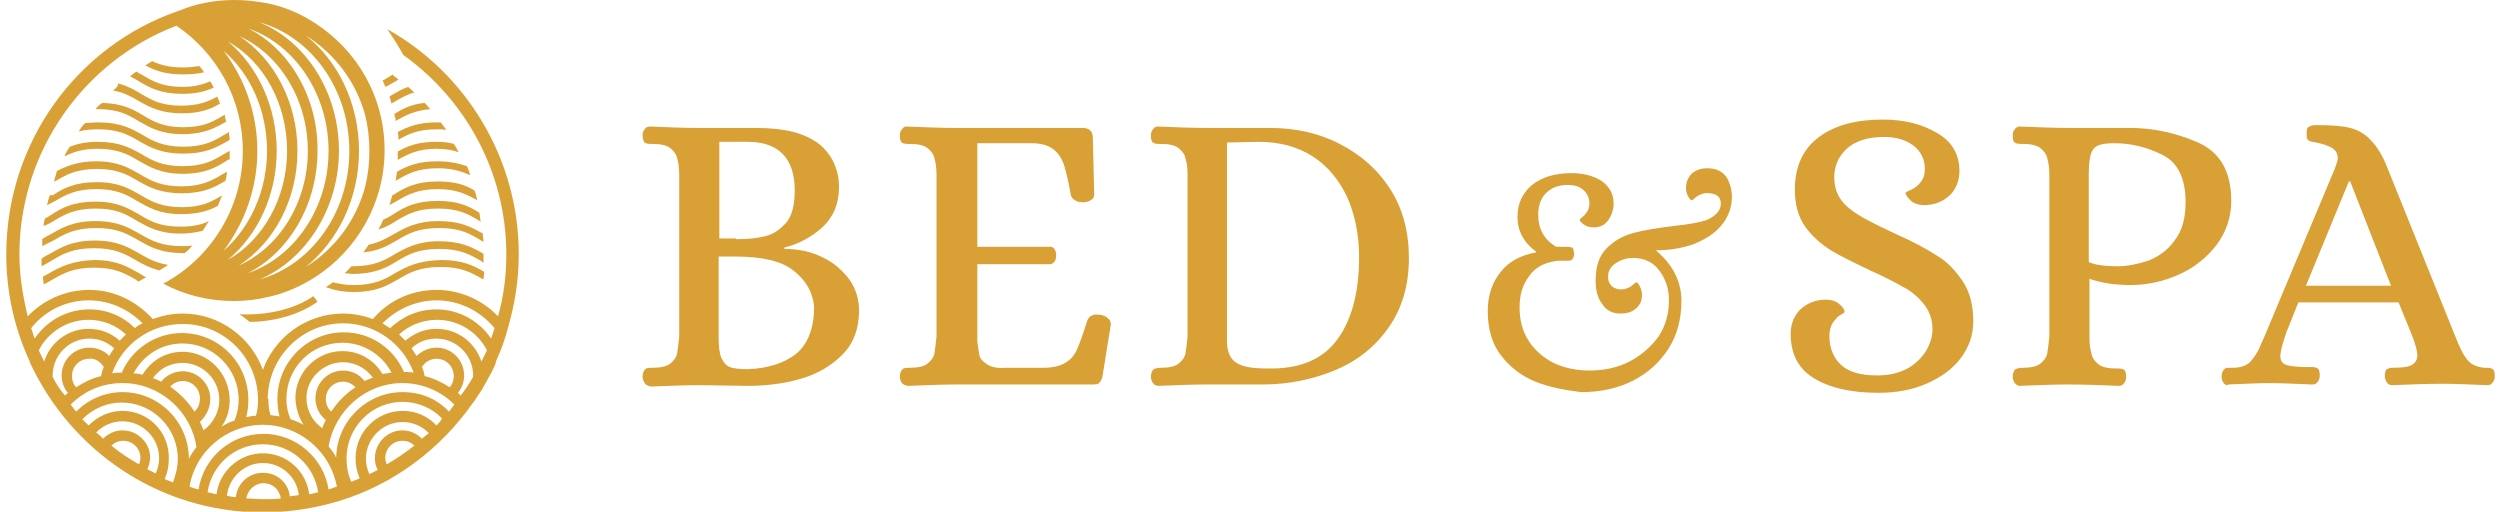 <svg width="171" height="35" viewBox="0 0 171 35" fill="none" xmlns="http://www.w3.org/2000/svg">
<path d="M34.018 24.491C34.301 23.872 34.538 23.206 34.727 22.493C35.2 20.876 35.484 19.164 35.484 17.405C35.484 10.795 31.841 4.993 26.496 1.997C26.874 2.568 27.253 3.139 27.584 3.757C31.841 6.8 34.633 11.793 34.633 17.405C34.633 18.879 34.443 20.306 34.065 21.637C33.024 20.544 31.51 19.83 29.855 19.83C28.104 19.83 26.543 20.591 25.502 21.827C24.887 21.59 24.178 21.447 23.468 21.447C20.961 21.447 18.785 23.064 17.98 25.299C17.176 23.064 15 21.447 12.493 21.447C11.783 21.447 11.073 21.59 10.458 21.827C9.37 20.639 7.856 19.83 6.106 19.83C4.45 19.83 2.937 20.544 1.896 21.637C1.565 20.258 1.328 18.879 1.328 17.405C1.328 10.272 5.822 4.137 12.067 1.76C14.811 3.614 16.608 6.753 16.608 10.319C16.608 14.266 14.385 17.69 11.168 19.402C12.587 20.163 14.243 20.591 15.993 20.591C16.798 20.591 17.602 20.496 18.359 20.306C19.494 20.068 20.535 19.592 21.528 18.974C24.367 17.167 26.306 13.933 26.306 10.272C26.306 6.61 24.414 3.424 21.528 1.569C20.582 0.951 19.494 0.476 18.359 0.238C17.602 0.095 16.845 0 16.041 0C14.716 0 13.439 0.238 12.303 0.713C12.256 0.713 12.209 0.761 12.162 0.761C5.302 3.139 0.429 9.701 0.429 17.405C0.429 20.02 0.997 22.493 2.038 24.728V24.776C4.829 30.815 10.884 35.048 17.98 35.048C19.778 35.048 21.528 34.762 23.137 34.287C26.921 33.145 30.138 30.72 32.362 27.534L32.409 27.486C32.598 27.201 32.788 26.916 32.977 26.63C33.213 26.202 33.45 25.774 33.686 25.346C33.734 25.204 33.828 25.061 33.876 24.919C33.923 24.728 33.97 24.586 34.018 24.491ZM24.982 7.894C25.171 8.655 25.266 9.463 25.266 10.319C25.266 11.175 25.171 11.984 24.982 12.745C24.367 15.075 22.9 17.024 20.913 18.261C23.137 16.454 24.556 13.553 24.556 10.319C24.556 7.086 23.137 4.185 20.913 2.425C22.9 3.662 24.367 5.611 24.982 7.894ZM23.894 10.319C23.894 14.552 21.292 18.118 17.744 19.117C20.913 17.785 23.184 14.266 23.184 10.319C23.184 6.325 20.961 2.853 17.744 1.522C21.292 2.52 23.894 6.087 23.894 10.319ZM22.474 10.319C22.474 14.219 20.157 17.595 16.939 18.689C19.778 17.262 21.718 13.981 21.718 10.319C21.765 6.705 19.825 3.376 16.987 1.95C20.157 3.043 22.474 6.42 22.474 10.319ZM21.055 10.319C21.055 13.838 19.116 16.929 16.325 18.166C18.785 16.596 20.346 13.601 20.346 10.319C20.346 7.038 18.785 4.042 16.372 2.473C19.116 3.709 21.055 6.8 21.055 10.319ZM19.636 10.319C19.636 13.505 18.028 16.406 15.568 17.785C17.649 16.073 18.927 13.315 18.927 10.319C18.927 7.323 17.649 4.565 15.615 2.853C18.075 4.232 19.636 7.133 19.636 10.319ZM18.264 10.319C18.264 13.03 17.129 15.55 15.284 17.167C16.75 15.217 17.602 12.84 17.602 10.319C17.602 7.799 16.75 5.374 15.284 3.471C17.129 5.041 18.264 7.561 18.264 10.319ZM29.855 20.544C31.463 20.544 32.882 21.304 33.828 22.446C33.734 22.683 33.686 22.921 33.592 23.159C32.788 21.97 31.416 21.162 29.855 21.162C28.625 21.162 27.536 21.637 26.685 22.446C26.496 22.351 26.306 22.208 26.165 22.113C27.111 21.162 28.435 20.544 29.855 20.544ZM18.311 27.249C18.359 24.443 20.63 22.113 23.468 22.113C25.691 22.113 27.584 23.539 28.293 25.489C28.057 25.442 27.82 25.442 27.631 25.442C26.921 23.825 25.36 22.731 23.515 22.731C21.008 22.731 18.974 24.776 18.974 27.296C18.974 27.677 19.021 28.105 19.116 28.485C18.927 28.438 18.69 28.438 18.501 28.39C18.406 28.057 18.359 27.724 18.359 27.344C18.359 27.344 18.359 27.344 18.359 27.296C18.311 27.296 18.311 27.296 18.311 27.249ZM32.362 25.774C32.125 26.202 31.841 26.63 31.51 27.058C31.463 27.011 31.368 26.916 31.321 26.868C31.605 26.535 31.747 26.107 31.747 25.679C31.747 24.633 30.895 23.777 29.855 23.777C29.334 23.777 28.861 24.015 28.483 24.348C28.388 24.158 28.246 23.967 28.151 23.825C28.577 23.397 29.192 23.159 29.855 23.159C31.226 23.159 32.362 24.3 32.362 25.679C32.362 25.727 32.362 25.774 32.362 25.774ZM29.855 29.103C29.287 28.485 28.483 28.105 27.536 28.105C25.786 28.105 24.32 29.531 24.32 31.338C24.32 31.814 24.414 32.289 24.603 32.717C24.414 32.812 24.225 32.86 24.036 32.955C23.799 32.48 23.704 31.909 23.704 31.338C23.704 29.246 25.408 27.486 27.536 27.486C28.577 27.486 29.571 27.914 30.233 28.628C30.138 28.818 29.996 28.961 29.855 29.103ZM28.861 30.007C28.53 29.674 28.057 29.436 27.536 29.436C26.496 29.436 25.644 30.292 25.644 31.338C25.644 31.624 25.691 31.861 25.833 32.147C25.644 32.242 25.455 32.337 25.266 32.432C25.124 32.099 25.029 31.766 25.029 31.386C25.029 30.007 26.165 28.866 27.536 28.866C28.246 28.866 28.861 29.151 29.334 29.626C29.192 29.721 29.05 29.864 28.861 30.007ZM26.448 31.766C26.401 31.624 26.354 31.481 26.354 31.338C26.354 30.673 26.874 30.149 27.536 30.149C27.82 30.149 28.104 30.245 28.341 30.482C27.726 30.958 27.111 31.386 26.448 31.766ZM27.536 26.821C25.076 26.821 23.042 28.818 22.995 31.291C22.853 31.005 22.664 30.768 22.474 30.53C22.9 28.105 24.982 26.202 27.536 26.202C28.908 26.202 30.186 26.773 31.084 27.677C30.943 27.819 30.848 28.009 30.706 28.152C29.902 27.296 28.814 26.821 27.536 26.821ZM20.771 29.056C20.488 28.913 20.204 28.77 19.873 28.675C19.683 28.247 19.589 27.772 19.589 27.296C19.589 25.156 21.292 23.444 23.421 23.444C24.887 23.444 26.165 24.3 26.779 25.489C26.543 25.537 26.354 25.537 26.165 25.584C25.597 24.633 24.603 24.015 23.421 24.015C21.67 24.015 20.204 25.442 20.204 27.249C20.251 27.962 20.44 28.58 20.771 29.056ZM23.468 24.776C24.32 24.776 25.029 25.204 25.502 25.822C25.313 25.917 25.124 25.965 24.934 26.06C24.603 25.632 24.083 25.346 23.468 25.346C22.427 25.346 21.576 26.202 21.576 27.249C21.576 27.867 21.86 28.39 22.285 28.723C22.191 28.913 22.096 29.103 22.049 29.294C21.387 28.818 20.961 28.105 20.961 27.201C20.961 25.917 22.096 24.776 23.468 24.776ZM22.285 27.296C22.285 26.63 22.806 26.107 23.468 26.107C23.799 26.107 24.083 26.25 24.32 26.488C23.657 26.916 23.09 27.486 22.664 28.152C22.427 27.962 22.285 27.629 22.285 27.296ZM28.861 25.109C29.05 24.776 29.429 24.538 29.855 24.538C30.517 24.538 31.037 25.061 31.037 25.727C31.037 26.012 30.943 26.298 30.753 26.488C30.233 26.155 29.665 25.87 29.05 25.727C29.003 25.489 28.956 25.299 28.861 25.109ZM17.98 29.056C20.488 29.056 22.616 30.91 23.042 33.288C22.853 33.336 22.664 33.431 22.474 33.478C22.143 31.338 20.251 29.674 18.028 29.674C15.757 29.674 13.912 31.338 13.581 33.478C13.392 33.431 13.202 33.383 12.966 33.288C13.344 30.91 15.473 29.056 17.98 29.056ZM17.98 32.337C17.034 32.337 16.23 33.05 16.135 34.001C15.946 34.001 15.71 33.954 15.52 33.906C15.662 32.67 16.703 31.671 17.98 31.671C19.258 31.671 20.298 32.622 20.44 33.859C20.251 33.906 20.015 33.906 19.825 33.954C19.731 33.05 18.974 32.337 17.98 32.337ZM17.98 31.005C16.372 31.005 15 32.242 14.811 33.811C14.621 33.764 14.432 33.716 14.196 33.669C14.479 31.814 16.041 30.387 17.98 30.387C19.92 30.387 21.481 31.814 21.765 33.669C21.576 33.716 21.386 33.764 21.15 33.811C20.961 32.242 19.636 31.005 17.98 31.005ZM7.62 30.482C7.809 30.292 8.093 30.149 8.424 30.149C9.086 30.149 9.607 30.673 9.607 31.338C9.607 31.481 9.56 31.624 9.512 31.766C8.85 31.386 8.188 30.958 7.62 30.482ZM8.377 29.436C7.856 29.436 7.383 29.674 7.052 30.007C6.91 29.864 6.768 29.721 6.579 29.579C7.052 29.103 7.667 28.818 8.377 28.818C9.749 28.818 10.884 29.959 10.884 31.338C10.884 31.719 10.79 32.099 10.648 32.385C10.458 32.289 10.269 32.194 10.08 32.099C10.175 31.861 10.269 31.576 10.269 31.291C10.269 30.292 9.418 29.436 8.377 29.436ZM8.377 28.105C7.478 28.105 6.674 28.485 6.059 29.103C5.917 28.961 5.775 28.818 5.633 28.675C6.343 27.962 7.289 27.534 8.33 27.534C10.411 27.534 12.162 29.246 12.162 31.386C12.162 31.956 12.02 32.48 11.83 33.003C11.641 32.908 11.452 32.86 11.263 32.765C11.452 32.337 11.546 31.909 11.546 31.386C11.594 29.579 10.175 28.105 8.377 28.105ZM3.599 25.774C3.599 25.727 3.599 25.727 3.599 25.679C3.599 24.3 4.734 23.159 6.106 23.159C6.768 23.159 7.336 23.397 7.809 23.825C7.667 24.015 7.573 24.158 7.478 24.348C7.147 24.015 6.674 23.777 6.106 23.777C5.065 23.777 4.214 24.633 4.214 25.679C4.214 26.107 4.356 26.535 4.64 26.868C4.592 26.916 4.498 27.011 4.45 27.058C4.119 26.678 3.835 26.25 3.599 25.774ZM3.031 24.728C2.889 24.491 2.795 24.253 2.653 23.967C3.268 22.731 4.592 21.875 6.059 21.875C7.052 21.875 7.951 22.255 8.613 22.874C8.471 23.016 8.33 23.159 8.188 23.302C7.62 22.779 6.863 22.493 6.059 22.493C4.64 22.493 3.41 23.444 3.031 24.728ZM7.1 25.109C7.005 25.299 6.958 25.489 6.91 25.727C6.295 25.87 5.728 26.155 5.207 26.488C5.018 26.298 4.923 26.012 4.923 25.727C4.923 25.061 5.444 24.538 6.106 24.538C6.485 24.491 6.863 24.728 7.1 25.109ZM8.377 26.202C10.931 26.202 13.06 28.105 13.439 30.577C13.249 30.815 13.06 31.101 12.918 31.386C12.918 28.866 10.884 26.821 8.377 26.821C7.147 26.821 6.011 27.344 5.207 28.152C5.065 28.009 4.971 27.819 4.829 27.677C5.775 26.726 7.005 26.202 8.377 26.202ZM12.493 24.062C11.31 24.062 10.316 24.681 9.749 25.632C9.56 25.584 9.323 25.537 9.134 25.537C9.796 24.3 11.026 23.492 12.493 23.492C14.574 23.492 16.325 25.204 16.325 27.344C16.325 27.819 16.23 28.295 16.041 28.77C15.71 28.866 15.426 29.008 15.142 29.198C15.52 28.675 15.71 28.057 15.71 27.391C15.71 25.537 14.243 24.062 12.493 24.062ZM14.385 27.296C14.385 26.25 13.533 25.394 12.493 25.394C11.925 25.394 11.357 25.679 11.026 26.107C10.837 26.012 10.648 25.917 10.458 25.87C10.931 25.204 11.641 24.823 12.493 24.823C13.864 24.823 15 25.965 15 27.344C15 28.2 14.574 28.961 13.912 29.436C13.864 29.246 13.77 29.056 13.675 28.866C14.101 28.438 14.385 27.914 14.385 27.296ZM13.297 28.152C12.871 27.486 12.303 26.916 11.641 26.44C11.878 26.202 12.162 26.06 12.493 26.06C13.155 26.06 13.675 26.583 13.675 27.249C13.675 27.629 13.533 27.962 13.297 28.152ZM12.493 22.16C15.331 22.16 17.602 24.443 17.649 27.296V27.344C17.649 27.344 17.649 27.344 17.649 27.391C17.649 27.772 17.602 28.105 17.507 28.438C17.271 28.438 17.081 28.485 16.845 28.533C16.939 28.152 16.987 27.772 16.987 27.344C16.987 24.823 14.953 22.779 12.445 22.779C10.6 22.779 8.992 23.92 8.33 25.489C8.093 25.489 7.856 25.489 7.667 25.537C8.377 23.539 10.269 22.16 12.493 22.16ZM6.059 20.544C7.525 20.544 8.803 21.162 9.749 22.113C9.56 22.208 9.37 22.303 9.228 22.446C8.424 21.637 7.336 21.162 6.106 21.162C4.545 21.162 3.173 21.97 2.369 23.159C2.274 22.921 2.227 22.683 2.132 22.446C3.031 21.304 4.45 20.544 6.059 20.544ZM16.845 34.096C16.939 33.526 17.413 33.05 18.028 33.05C18.643 33.05 19.116 33.478 19.21 34.096C18.832 34.144 18.406 34.144 18.028 34.144C17.602 34.144 17.223 34.096 16.845 34.096ZM32.929 24.728C32.504 23.444 31.321 22.493 29.855 22.493C29.003 22.493 28.293 22.826 27.726 23.302C27.584 23.159 27.442 23.016 27.3 22.874C27.962 22.255 28.908 21.875 29.902 21.875C31.368 21.875 32.693 22.731 33.308 23.967C33.166 24.205 33.071 24.491 32.929 24.728Z" fill="#D9A035"/>
<path d="M3.362 18.689C3.22 18.784 3.078 18.832 2.937 18.927C2.937 19.117 2.984 19.26 2.984 19.45C3.22 19.355 3.41 19.212 3.599 19.117C4.356 18.689 5.018 18.308 6.437 18.308C7.857 18.308 8.519 18.689 9.276 19.117C9.323 19.164 9.418 19.212 9.465 19.26L9.985 18.974C9.843 18.879 9.654 18.784 9.512 18.689C8.755 18.261 7.998 17.785 6.437 17.785C4.923 17.833 4.119 18.261 3.362 18.689Z" fill="#D9A035"/>
<path d="M27.016 18.689C26.306 19.117 25.597 19.497 24.178 19.497C23.61 19.497 23.137 19.402 22.758 19.307C22.616 19.45 22.427 19.545 22.285 19.64C22.806 19.83 23.373 19.973 24.225 19.973C25.786 19.973 26.543 19.497 27.3 19.069C28.009 18.641 28.719 18.261 30.138 18.261C31.558 18.261 32.22 18.641 32.977 19.069C33.024 19.069 33.024 19.117 33.071 19.117C33.071 18.927 33.119 18.784 33.119 18.594C32.409 18.166 31.605 17.785 30.186 17.785C28.53 17.833 27.773 18.261 27.016 18.689Z" fill="#D9A035"/>
<path d="M11.499 18.118C10.648 17.976 10.127 17.69 9.56 17.357C8.803 16.929 8.046 16.454 6.485 16.454C4.923 16.454 4.167 16.929 3.41 17.357C3.22 17.452 3.031 17.547 2.842 17.69C2.842 17.88 2.842 18.023 2.842 18.213C3.126 18.071 3.362 17.928 3.599 17.785C4.308 17.357 5.018 16.977 6.437 16.977C7.857 16.977 8.519 17.357 9.276 17.785C9.749 18.071 10.222 18.308 10.884 18.499C11.121 18.356 11.31 18.261 11.499 18.118Z" fill="#D9A035"/>
<path d="M33.071 17.405V17.357C32.315 16.929 31.558 16.501 30.044 16.501C28.53 16.501 27.726 16.977 26.969 17.405C26.259 17.833 25.549 18.213 24.13 18.213H24.036C23.894 18.356 23.752 18.546 23.563 18.689C23.752 18.689 23.941 18.736 24.13 18.736C25.644 18.736 26.448 18.308 27.205 17.833C27.915 17.405 28.625 17.024 30.044 17.024C31.463 17.024 32.125 17.405 32.882 17.833C32.929 17.881 33.024 17.928 33.071 17.976C33.071 17.738 33.071 17.548 33.071 17.405Z" fill="#D9A035"/>
<path d="M2.889 16.834C3.173 16.692 3.457 16.549 3.741 16.406C4.45 15.978 5.16 15.598 6.579 15.598C7.998 15.598 8.661 15.978 9.418 16.406C10.175 16.834 10.931 17.31 12.493 17.31C12.54 17.31 12.587 17.31 12.634 17.31C12.824 17.167 13.013 16.977 13.155 16.787C12.966 16.834 12.729 16.834 12.445 16.834C11.026 16.834 10.364 16.454 9.607 16.026C8.85 15.598 8.093 15.122 6.532 15.122C4.971 15.122 4.214 15.598 3.457 16.026C3.268 16.121 3.078 16.216 2.889 16.359C2.889 16.501 2.889 16.692 2.889 16.834Z" fill="#D9A035"/>
<path d="M29.997 15.122C28.483 15.122 27.678 15.598 26.922 16.026C26.401 16.311 25.928 16.596 25.218 16.739C25.076 16.929 24.982 17.119 24.84 17.262C25.928 17.167 26.543 16.787 27.205 16.406C27.915 15.978 28.625 15.598 30.044 15.598C31.463 15.598 32.125 15.978 32.835 16.406C32.93 16.454 32.977 16.501 33.072 16.549C33.072 16.359 33.024 16.168 33.024 15.978C32.267 15.55 31.51 15.122 29.997 15.122Z" fill="#D9A035"/>
<path d="M2.984 15.455C3.268 15.36 3.504 15.217 3.741 15.075C4.45 14.647 5.16 14.266 6.532 14.266C7.951 14.266 8.613 14.647 9.323 15.075C10.08 15.503 10.837 15.978 12.351 15.978C12.966 15.978 13.439 15.883 13.864 15.788C14.006 15.55 14.148 15.36 14.29 15.122C13.817 15.36 13.202 15.503 12.351 15.503C10.931 15.503 10.269 15.122 9.56 14.694C8.803 14.266 8.046 13.791 6.532 13.791C5.018 13.791 4.214 14.219 3.504 14.694C3.362 14.789 3.22 14.884 3.078 14.932C3.031 15.075 2.984 15.265 2.984 15.455Z" fill="#D9A035"/>
<path d="M29.949 13.743C28.435 13.743 27.631 14.171 26.922 14.647C26.685 14.79 26.448 14.932 26.212 15.027C26.117 15.265 26.023 15.455 25.881 15.693C26.401 15.55 26.78 15.313 27.158 15.075C27.868 14.647 28.577 14.266 29.949 14.266C31.368 14.266 32.031 14.647 32.74 15.075C32.788 15.122 32.835 15.122 32.882 15.17C32.835 14.98 32.835 14.742 32.788 14.552C32.125 14.124 31.368 13.743 29.949 13.743Z" fill="#D9A035"/>
<path d="M3.41 13.363C3.315 13.601 3.268 13.791 3.22 14.029C3.41 13.933 3.599 13.838 3.788 13.743C4.498 13.315 5.207 12.935 6.579 12.935C7.998 12.935 8.661 13.315 9.37 13.743C10.127 14.171 10.884 14.647 12.398 14.647C13.581 14.647 14.29 14.409 14.905 14.076C15 13.838 15.095 13.601 15.189 13.363C14.479 13.791 13.817 14.171 12.445 14.171C11.073 14.171 10.364 13.791 9.654 13.363C8.897 12.935 8.14 12.459 6.626 12.459C5.113 12.459 4.308 12.887 3.599 13.363C3.504 13.315 3.457 13.363 3.41 13.363Z" fill="#D9A035"/>
<path d="M29.949 12.412C28.435 12.412 27.678 12.84 26.921 13.315C26.874 13.315 26.874 13.363 26.827 13.363C26.779 13.601 26.685 13.838 26.638 14.028C26.827 13.933 26.969 13.838 27.158 13.743C27.868 13.315 28.577 12.935 29.949 12.935C31.274 12.935 31.936 13.315 32.646 13.696C32.598 13.458 32.551 13.268 32.456 13.03C31.841 12.649 31.132 12.412 29.949 12.412Z" fill="#D9A035"/>
<path d="M3.693 12.412C3.741 12.412 3.788 12.364 3.835 12.364C4.545 11.936 5.255 11.556 6.626 11.556C7.998 11.556 8.708 11.936 9.418 12.364C10.175 12.792 10.931 13.22 12.445 13.22C13.959 13.22 14.716 12.792 15.426 12.364C15.473 12.174 15.52 11.936 15.52 11.746C15.426 11.793 15.284 11.889 15.189 11.936C14.479 12.364 13.77 12.745 12.398 12.745C11.026 12.745 10.316 12.364 9.607 11.936C8.85 11.508 8.093 11.033 6.579 11.033C5.302 11.033 4.545 11.366 3.883 11.698C3.835 11.984 3.741 12.174 3.693 12.412Z" fill="#D9A035"/>
<path d="M29.902 11.033C28.577 11.033 27.82 11.366 27.158 11.746C27.111 11.936 27.111 12.174 27.063 12.364C27.111 12.364 27.111 12.317 27.158 12.317C27.868 11.889 28.577 11.508 29.949 11.508C30.99 11.508 31.605 11.746 32.173 11.984C32.078 11.746 32.031 11.556 31.936 11.366C31.368 11.175 30.753 11.033 29.902 11.033Z" fill="#D9A035"/>
<path d="M4.403 10.7C4.971 10.414 5.633 10.177 6.674 10.177C8.046 10.177 8.755 10.557 9.465 10.985C10.222 11.413 10.979 11.889 12.493 11.889C14.007 11.889 14.763 11.461 15.52 10.985C15.568 10.938 15.615 10.938 15.71 10.89C15.71 10.7 15.71 10.509 15.71 10.319C15.568 10.414 15.426 10.462 15.284 10.557C14.574 10.985 13.912 11.366 12.493 11.366C11.121 11.366 10.411 10.985 9.702 10.557C8.945 10.129 8.188 9.701 6.674 9.701C5.87 9.701 5.255 9.844 4.782 10.034C4.64 10.224 4.498 10.462 4.403 10.7Z" fill="#D9A035"/>
<path d="M29.855 9.701C28.577 9.701 27.868 9.986 27.205 10.367C27.205 10.557 27.205 10.747 27.205 10.938C27.868 10.557 28.577 10.177 29.855 10.177C30.47 10.177 30.99 10.272 31.368 10.414C31.274 10.224 31.179 10.034 31.037 9.844C30.753 9.749 30.328 9.701 29.855 9.701Z" fill="#D9A035"/>
<path d="M5.396 8.988C5.775 8.893 6.201 8.845 6.721 8.845C8.093 8.845 8.803 9.225 9.512 9.653C10.269 10.082 11.026 10.509 12.54 10.509C14.054 10.509 14.811 10.082 15.568 9.653C15.615 9.606 15.662 9.606 15.71 9.558C15.71 9.368 15.662 9.225 15.662 9.035C15.568 9.083 15.426 9.178 15.331 9.225C14.621 9.653 13.959 10.034 12.54 10.034C11.168 10.034 10.458 9.653 9.749 9.225C8.992 8.797 8.235 8.37 6.721 8.37C6.39 8.37 6.059 8.417 5.822 8.417C5.633 8.607 5.491 8.797 5.396 8.988Z" fill="#D9A035"/>
<path d="M29.855 8.37C28.577 8.37 27.82 8.702 27.205 9.035C27.253 9.225 27.253 9.368 27.253 9.558C27.915 9.178 28.577 8.845 29.855 8.845C30.091 8.845 30.328 8.845 30.517 8.893C30.422 8.702 30.28 8.56 30.138 8.37C30.044 8.37 29.949 8.37 29.855 8.37Z" fill="#D9A035"/>
<path d="M6.532 7.466C6.579 7.466 6.674 7.466 6.721 7.466C8.093 7.466 8.755 7.846 9.465 8.274C10.222 8.702 10.979 9.178 12.493 9.178C13.959 9.178 14.716 8.75 15.473 8.322C15.426 8.179 15.378 7.989 15.378 7.846C15.331 7.846 15.331 7.894 15.284 7.894C14.574 8.322 13.912 8.702 12.54 8.702C11.168 8.702 10.506 8.322 9.796 7.894C9.086 7.466 8.377 7.086 7.005 7.038C6.768 7.181 6.626 7.323 6.532 7.466Z" fill="#D9A035"/>
<path d="M26.969 7.799C27.016 7.942 27.063 8.132 27.063 8.274C27.726 7.894 28.341 7.561 29.429 7.466C29.287 7.323 29.192 7.181 29.05 7.038C28.104 7.133 27.489 7.466 26.969 7.799Z" fill="#D9A035"/>
<path d="M7.715 6.182C8.472 6.325 8.992 6.61 9.465 6.895C10.222 7.323 10.979 7.751 12.445 7.751C13.675 7.751 14.432 7.466 15.047 7.086C15 6.943 14.953 6.8 14.858 6.61C14.243 6.943 13.581 7.228 12.398 7.228C11.026 7.228 10.364 6.848 9.654 6.42C9.181 6.135 8.755 5.897 8.093 5.707C8.046 5.944 7.904 6.087 7.715 6.182Z" fill="#D9A035"/>
<path d="M26.779 6.515C26.732 6.562 26.685 6.562 26.638 6.61C26.685 6.753 26.732 6.895 26.779 7.086C26.874 7.038 26.921 6.99 27.016 6.943C27.442 6.705 27.82 6.467 28.341 6.325C28.199 6.182 28.057 6.087 27.915 5.944C27.489 6.087 27.111 6.325 26.779 6.515Z" fill="#D9A035"/>
<path d="M9.323 4.898C9.181 4.993 9.039 5.088 8.897 5.231C9.134 5.326 9.323 5.469 9.512 5.564C10.222 5.992 10.979 6.42 12.493 6.42C13.439 6.42 14.101 6.23 14.621 5.992C14.527 5.849 14.479 5.707 14.385 5.564C13.912 5.754 13.344 5.944 12.493 5.944C11.121 5.944 10.458 5.564 9.749 5.136C9.654 5.088 9.465 4.993 9.323 4.898Z" fill="#D9A035"/>
<path d="M26.732 5.183C26.543 5.279 26.354 5.421 26.165 5.516C26.259 5.659 26.306 5.802 26.354 5.944C26.59 5.849 26.779 5.707 26.968 5.611C27.063 5.564 27.157 5.516 27.252 5.421C27.11 5.326 26.968 5.231 26.826 5.088C26.826 5.136 26.779 5.136 26.732 5.183Z" fill="#D9A035"/>
<path d="M13.959 4.946C13.864 4.803 13.77 4.66 13.628 4.518C13.297 4.565 12.966 4.613 12.493 4.613C11.546 4.613 10.931 4.423 10.411 4.185C10.269 4.28 10.08 4.375 9.938 4.47C10.553 4.803 11.263 5.088 12.493 5.088C13.108 5.088 13.581 5.041 13.959 4.946Z" fill="#D9A035"/>
<path d="M16.372 21.494C16.608 21.637 16.845 21.827 17.081 22.018C18.122 22.018 20.109 21.78 21.718 20.639L21.434 20.258C19.305 21.732 16.419 21.494 16.372 21.494Z" fill="#D9A035"/>
<path d="M44.094 26.203C43.999 26.06 43.952 25.917 43.952 25.774C43.952 25.489 44.047 25.346 44.141 25.251C44.236 25.156 44.425 25.156 44.662 25.156C45.182 25.156 45.608 25.061 45.844 24.871C46.081 24.681 46.27 24.443 46.318 24.158C46.365 23.872 46.412 23.492 46.459 23.016V11.984C46.459 11.508 46.412 11.128 46.318 10.842C46.27 10.557 46.081 10.319 45.844 10.129C45.608 9.939 45.182 9.844 44.662 9.844H44.472C44.283 9.844 44.141 9.796 44.094 9.749C44.047 9.701 43.952 9.511 43.952 9.273C43.952 9.083 43.999 8.94 44.094 8.845C44.189 8.702 44.283 8.655 44.472 8.655C45.655 8.702 46.743 8.75 47.737 8.75H51.663C52.657 8.75 53.508 8.845 54.123 8.988C54.738 9.13 55.306 9.368 55.826 9.701C56.299 10.034 56.678 10.462 56.962 10.985C57.246 11.556 57.388 12.126 57.388 12.792C57.388 13.933 57.009 14.837 56.252 15.55C55.495 16.216 54.644 16.692 53.65 16.929V17.024C54.596 17.024 55.495 17.215 56.252 17.595C57.056 17.976 57.624 18.499 58.097 19.117C58.523 19.735 58.759 20.448 58.759 21.209C58.759 22.493 58.381 23.492 57.624 24.253C56.867 25.014 55.921 25.584 54.738 25.917C53.603 26.25 52.373 26.393 51.143 26.393L47.831 26.345C46.838 26.345 45.75 26.393 44.52 26.44C44.283 26.393 44.141 26.298 44.094 26.203ZM50.339 16.359C51.096 16.359 51.711 16.311 52.278 16.169C52.799 16.073 53.319 15.741 53.745 15.265C54.171 14.789 54.36 14.028 54.36 13.03C54.36 10.842 53.272 9.701 51.143 9.701H49.203V16.311H50.339V16.359ZM54.454 24.205C55.259 23.539 55.684 22.446 55.684 20.971C55.59 19.973 55.117 19.164 54.265 18.499C53.414 17.833 52.089 17.548 50.291 17.548H49.156V23.064C49.156 23.682 49.203 24.158 49.345 24.491C49.487 24.776 49.676 25.014 49.913 25.109C50.197 25.204 50.575 25.251 51.143 25.251C52.562 25.204 53.65 24.823 54.454 24.205Z" fill="#D9A035"/>
<path d="M61.693 26.203C61.598 26.06 61.55 25.917 61.55 25.774C61.55 25.489 61.645 25.346 61.74 25.251C61.834 25.156 62.024 25.156 62.26 25.156C62.781 25.156 63.206 25.061 63.443 24.871C63.679 24.681 63.869 24.443 63.916 24.158C63.963 23.872 64.01 23.492 64.058 23.016V11.984C64.058 11.508 64.01 11.128 63.916 10.842C63.869 10.557 63.679 10.319 63.443 10.129C63.206 9.939 62.781 9.844 62.26 9.844H62.071C61.882 9.844 61.74 9.796 61.693 9.749C61.598 9.701 61.55 9.511 61.55 9.273C61.55 9.083 61.598 8.94 61.693 8.845C61.787 8.702 61.882 8.655 62.024 8.655C63.254 8.702 64.342 8.75 65.335 8.75H74.04C74.513 8.75 74.749 8.988 74.749 9.416L74.844 13.315C74.844 13.505 74.749 13.601 74.607 13.696C74.418 13.791 74.276 13.838 74.087 13.838C73.85 13.838 73.661 13.791 73.519 13.696C73.377 13.601 73.283 13.505 73.236 13.315C73.094 12.412 72.904 11.698 72.762 11.223C72.573 10.747 72.337 10.414 72.005 10.177C71.674 9.939 71.201 9.796 70.539 9.796H66.849V16.882H71.864C72.005 16.882 72.1 16.977 72.147 17.072C72.242 17.215 72.242 17.357 72.242 17.5C72.242 17.643 72.195 17.785 72.147 17.88C72.053 17.976 71.958 18.071 71.864 18.071H66.849V23.349C66.896 23.73 66.944 24.062 66.991 24.3C67.038 24.538 67.227 24.728 67.511 24.919C67.795 25.109 68.221 25.204 68.836 25.156H71.391C72.053 25.156 72.526 25.014 72.857 24.823C73.188 24.633 73.472 24.348 73.661 23.92C73.85 23.492 74.087 22.826 74.371 21.923C74.513 21.59 74.797 21.447 75.317 21.542C75.506 21.59 75.648 21.637 75.79 21.78C75.932 21.875 75.979 22.018 75.979 22.208L75.412 25.727C75.364 25.965 75.27 26.107 75.175 26.203C75.081 26.298 74.891 26.298 74.607 26.298H65.477C64.484 26.298 63.395 26.345 62.166 26.393C61.929 26.393 61.787 26.298 61.693 26.203Z" fill="#D9A035"/>
<path d="M78.865 26.203C78.77 26.06 78.723 25.917 78.723 25.774C78.723 25.489 78.818 25.346 78.912 25.251C79.007 25.204 79.196 25.156 79.433 25.156C79.953 25.156 80.379 25.061 80.615 24.871C80.852 24.681 81.041 24.443 81.088 24.158C81.136 23.872 81.183 23.492 81.23 23.016V11.984C81.23 11.508 81.183 11.128 81.088 10.842C81.041 10.557 80.852 10.319 80.615 10.129C80.379 9.939 79.953 9.844 79.433 9.844H79.243C79.054 9.844 78.912 9.796 78.865 9.749C78.77 9.701 78.723 9.511 78.723 9.273C78.723 9.083 78.77 8.94 78.865 8.845C78.96 8.702 79.054 8.655 79.196 8.655C80.426 8.702 81.514 8.75 82.508 8.75H86.813C88.563 8.75 90.172 9.083 91.638 9.844C93.105 10.605 94.24 11.603 95.092 12.935C95.943 14.266 96.369 15.836 96.369 17.643C96.369 19.545 95.896 21.114 94.95 22.446C94.004 23.777 92.773 24.728 91.26 25.346C89.746 25.965 88.09 26.298 86.387 26.298H82.555C81.562 26.298 80.474 26.345 79.243 26.393C79.054 26.393 78.912 26.298 78.865 26.203ZM91.449 23.254C92.442 21.923 92.963 20.02 92.963 17.595C92.963 16.073 92.679 14.694 92.159 13.505C91.591 12.317 90.834 11.366 89.793 10.7C88.752 10.034 87.522 9.701 86.103 9.701L83.927 9.749V23.349C83.927 24.062 84.163 24.586 84.589 24.823C85.015 25.109 85.725 25.204 86.718 25.204C88.894 25.251 90.455 24.586 91.449 23.254Z" fill="#D9A035"/>
<path d="M105.026 26.107C104.08 25.727 103.276 25.109 102.661 24.3C102.046 23.492 101.762 22.493 101.762 21.257C101.762 20.258 102.046 19.355 102.614 18.641C103.181 17.881 104.033 17.453 105.073 17.262V17.215C104.222 16.596 103.796 15.788 103.796 14.837C103.796 13.934 104.127 13.22 104.79 12.649C105.452 12.126 106.351 11.841 107.486 11.841C108.29 11.841 109 12.031 109.52 12.364C110.088 12.745 110.372 13.268 110.372 13.933C110.372 14.361 110.23 14.742 109.993 15.075C109.757 15.408 109.426 15.55 109 15.55C108.763 15.55 108.527 15.503 108.338 15.36C108.148 15.217 108.054 15.122 108.054 15.027C108.054 15.027 108.101 14.932 108.243 14.837C108.385 14.742 108.48 14.599 108.574 14.457C108.669 14.314 108.716 14.124 108.716 13.933C108.716 13.553 108.574 13.22 108.29 12.982C108.007 12.745 107.675 12.649 107.25 12.649C106.587 12.649 106.114 12.84 105.736 13.22C105.357 13.601 105.215 14.124 105.215 14.694C105.215 15.693 105.641 16.406 106.445 16.882H107.108C107.344 16.882 107.486 16.929 107.533 16.929C107.628 16.977 107.628 17.12 107.675 17.357C107.675 17.5 107.628 17.595 107.581 17.69C107.533 17.785 107.439 17.833 107.297 17.833H106.587C105.688 17.928 105.026 18.261 104.6 18.879C104.127 19.497 103.938 20.211 103.938 21.019C103.938 21.875 104.127 22.636 104.553 23.302C104.979 23.967 105.547 24.443 106.256 24.823C106.966 25.156 107.817 25.346 108.716 25.346C109.71 25.346 110.608 25.156 111.46 24.728C112.264 24.3 112.927 23.73 113.447 23.016C113.92 22.303 114.157 21.447 114.157 20.544C114.157 19.735 113.92 19.069 113.494 18.499C113.068 17.928 112.453 17.643 111.697 17.643C111.318 17.643 110.94 17.738 110.561 17.976C110.183 18.213 109.993 18.499 109.993 18.927C109.993 19.164 110.041 19.355 110.183 19.497C110.277 19.64 110.467 19.735 110.703 19.783C111.034 19.83 111.318 19.735 111.555 19.592C111.791 19.402 111.886 19.307 111.933 19.307C111.98 19.307 112.075 19.402 112.17 19.592C112.264 19.783 112.312 19.973 112.312 20.163C112.312 20.591 112.17 20.876 111.886 21.114C111.602 21.352 111.271 21.447 110.845 21.447C110.325 21.447 109.899 21.257 109.615 20.829C109.284 20.401 109.142 19.878 109.142 19.212C109.142 18.213 109.378 17.5 109.899 16.977C110.419 16.454 111.034 16.121 111.744 15.931C112.453 15.741 113.352 15.598 114.488 15.455C115.481 15.36 116.191 15.217 116.664 15.075C116.948 14.98 117.232 14.789 117.421 14.599C117.61 14.409 117.705 14.171 117.705 13.933C117.705 13.505 117.468 13.268 116.948 13.22C116.617 13.173 116.333 13.268 116.096 13.41C115.86 13.601 115.765 13.696 115.718 13.696C115.623 13.696 115.528 13.553 115.434 13.363C115.339 13.173 115.292 12.935 115.339 12.649C115.387 12.269 115.576 11.984 115.812 11.793C116.096 11.603 116.38 11.508 116.758 11.508C117.042 11.508 117.326 11.556 117.515 11.651C117.847 11.793 118.083 12.031 118.225 12.364C118.367 12.697 118.462 13.03 118.462 13.458C118.462 14.171 118.225 14.837 117.752 15.408C117.279 15.978 116.664 16.359 115.86 16.692C115.055 16.977 114.204 17.12 113.258 17.12C114.44 18.118 115.008 19.259 115.008 20.591C115.008 21.828 114.724 22.921 114.109 23.872C113.494 24.823 112.69 25.537 111.649 26.06C110.608 26.583 109.426 26.821 108.148 26.821C107.013 26.678 105.972 26.488 105.026 26.107Z" fill="#D9A035"/>
<path d="M123.997 25.822C122.956 25.156 122.483 24.158 122.483 22.826C122.483 22.16 122.719 21.59 123.145 21.162C123.618 20.734 124.186 20.496 124.895 20.496C125.321 20.496 125.652 20.639 125.842 20.829C126.078 21.019 126.173 21.209 126.173 21.352C126.173 21.352 126.078 21.447 125.889 21.542C125.7 21.637 125.558 21.828 125.368 22.065C125.227 22.303 125.132 22.588 125.132 22.969C125.132 23.825 125.416 24.491 125.936 24.966C126.456 25.442 127.261 25.679 128.396 25.679C129.153 25.679 129.815 25.537 130.383 25.251C130.951 24.966 131.376 24.538 131.708 24.062C131.991 23.587 132.181 23.064 132.181 22.541C132.181 21.875 131.991 21.304 131.613 20.829C131.235 20.353 130.761 19.925 130.194 19.64C129.626 19.307 128.869 18.927 127.923 18.499C126.835 17.976 125.936 17.548 125.226 17.12C124.564 16.692 123.949 16.169 123.476 15.503C123.003 14.837 122.767 13.981 122.767 12.982C122.767 11.366 123.334 10.177 124.422 9.368C125.51 8.56 126.977 8.179 128.775 8.179C130.194 8.179 131.424 8.465 132.465 9.083C133.505 9.654 134.026 10.557 134.026 11.698C134.026 12.364 133.789 12.935 133.363 13.363C132.89 13.791 132.323 14.029 131.613 14.029C131.187 14.029 130.856 13.886 130.667 13.696C130.478 13.505 130.336 13.315 130.336 13.173C130.336 13.173 130.478 13.078 130.714 12.982C130.951 12.887 131.187 12.697 131.376 12.459C131.566 12.222 131.66 11.936 131.66 11.556C131.66 10.89 131.376 10.319 130.856 9.939C130.336 9.558 129.673 9.368 128.869 9.368C127.734 9.368 126.882 9.654 126.315 10.177C125.747 10.7 125.463 11.366 125.463 12.126C125.463 12.792 125.652 13.315 125.983 13.743C126.315 14.171 126.882 14.599 127.686 15.027C128.301 15.36 129.011 15.693 129.721 16.026C130.903 16.549 131.85 17.072 132.512 17.5C133.221 17.928 133.789 18.546 134.262 19.259C134.735 19.973 134.972 20.876 134.972 21.97C134.972 22.921 134.688 23.73 134.12 24.491C133.553 25.251 132.748 25.822 131.755 26.25C130.761 26.678 129.673 26.868 128.491 26.868C126.504 26.868 125.037 26.488 123.997 25.822Z" fill="#D9A035"/>
<path d="M137.81 26.203C137.716 26.06 137.668 25.917 137.668 25.774C137.668 25.489 137.763 25.346 137.858 25.251C137.952 25.204 138.142 25.156 138.378 25.156C138.898 25.156 139.324 25.061 139.561 24.871C139.797 24.681 139.987 24.443 140.034 24.158C140.081 23.872 140.128 23.492 140.176 23.016V11.984C140.176 11.508 140.128 11.128 140.034 10.842C139.987 10.557 139.797 10.319 139.561 10.129C139.324 9.939 138.898 9.844 138.378 9.844H138.189C138 9.844 137.858 9.796 137.81 9.749C137.716 9.701 137.668 9.511 137.668 9.273C137.668 9.083 137.716 8.94 137.81 8.845C137.905 8.702 138 8.655 138.189 8.655C139.372 8.702 140.507 8.75 141.5 8.75H145.663C147.272 8.75 148.833 9.083 150.347 9.749C151.861 10.414 152.618 11.746 152.618 13.743C152.618 14.837 152.287 15.836 151.624 16.739C150.962 17.595 150.11 18.308 149.022 18.784C147.982 19.259 146.846 19.497 145.711 19.497C144.67 19.497 143.724 19.355 142.92 19.069V23.064C142.92 23.539 142.967 23.92 143.062 24.205C143.109 24.491 143.298 24.728 143.535 24.919C143.771 25.109 144.197 25.204 144.717 25.204H144.907C145.096 25.204 145.238 25.251 145.285 25.299C145.38 25.346 145.427 25.537 145.427 25.774C145.427 25.965 145.38 26.107 145.285 26.203C145.19 26.345 145.096 26.393 144.907 26.393C143.724 26.345 142.588 26.298 141.453 26.298C140.46 26.298 139.372 26.345 138.142 26.393C138 26.393 137.905 26.298 137.81 26.203ZM146.941 17.833C147.65 17.548 148.265 17.12 148.738 16.454C149.259 15.788 149.495 14.932 149.495 13.838C149.495 12.222 148.975 11.128 147.934 10.605C146.893 10.082 145.805 9.796 144.623 9.796C144.15 9.796 143.771 9.844 143.535 9.939C143.298 10.034 143.109 10.224 143.014 10.557C142.92 10.842 142.872 11.318 142.872 11.936V17.928C143.298 18.118 143.96 18.213 144.859 18.213C145.522 18.213 146.184 18.071 146.941 17.833Z" fill="#D9A035"/>
<path d="M152.097 26.203C152.003 26.06 151.955 25.917 151.955 25.774C151.955 25.489 152.05 25.346 152.145 25.251C152.239 25.156 152.334 25.156 152.476 25.156C152.618 25.156 152.665 25.156 152.712 25.156C153.28 25.156 153.658 25.014 153.942 24.728C154.179 24.443 154.415 24.11 154.557 23.777C154.699 23.397 154.841 23.159 154.888 23.016L159.714 11.508C159.808 11.223 159.903 10.985 159.903 10.842C159.903 10.509 159.761 10.272 159.525 10.129C159.288 9.986 158.91 9.844 158.436 9.749C158.105 9.701 157.916 9.654 157.869 9.558C157.774 9.511 157.774 9.368 157.774 9.083C157.774 8.845 157.821 8.702 157.963 8.655C158.105 8.56 158.295 8.56 158.531 8.56C159.43 8.56 160.187 8.607 160.755 8.75C161.322 8.893 161.795 9.178 162.174 9.606C162.6 10.034 162.978 10.652 163.309 11.508L167.945 23.016C168.229 23.73 168.466 24.253 168.749 24.586C168.986 24.919 169.412 25.109 169.932 25.156H170.121C170.311 25.156 170.453 25.204 170.5 25.251C170.594 25.299 170.642 25.489 170.642 25.727C170.642 25.917 170.594 26.06 170.5 26.155C170.405 26.298 170.311 26.345 170.121 26.345C168.939 26.298 167.945 26.25 167.094 26.25C166.006 26.25 164.823 26.298 163.64 26.345C163.451 26.345 163.356 26.298 163.262 26.155C163.167 26.012 163.12 25.87 163.12 25.727C163.12 25.489 163.167 25.299 163.262 25.251C163.356 25.204 163.451 25.156 163.64 25.156C164.255 25.156 164.728 25.109 164.965 24.966C165.201 24.823 165.343 24.633 165.343 24.3C165.343 24.062 165.249 23.634 165.012 23.016L164.066 20.686H157.206C156.733 21.828 156.497 22.493 156.402 22.683C156.355 22.874 156.308 22.969 156.308 22.969C156.071 23.682 155.976 24.11 155.976 24.348C155.976 24.681 156.118 24.871 156.402 24.966C156.686 25.061 157.206 25.109 157.963 25.109H158.153C158.342 25.109 158.484 25.156 158.531 25.204C158.626 25.251 158.673 25.442 158.673 25.679C158.673 25.87 158.626 26.012 158.531 26.107C158.436 26.25 158.342 26.298 158.153 26.298C156.97 26.25 155.976 26.203 155.125 26.203C154.557 26.203 153.658 26.25 152.428 26.298C152.286 26.393 152.192 26.298 152.097 26.203ZM157.727 19.545H163.546L160.755 12.412H160.66L157.727 19.545Z" fill="#D9A035"/>
</svg>
